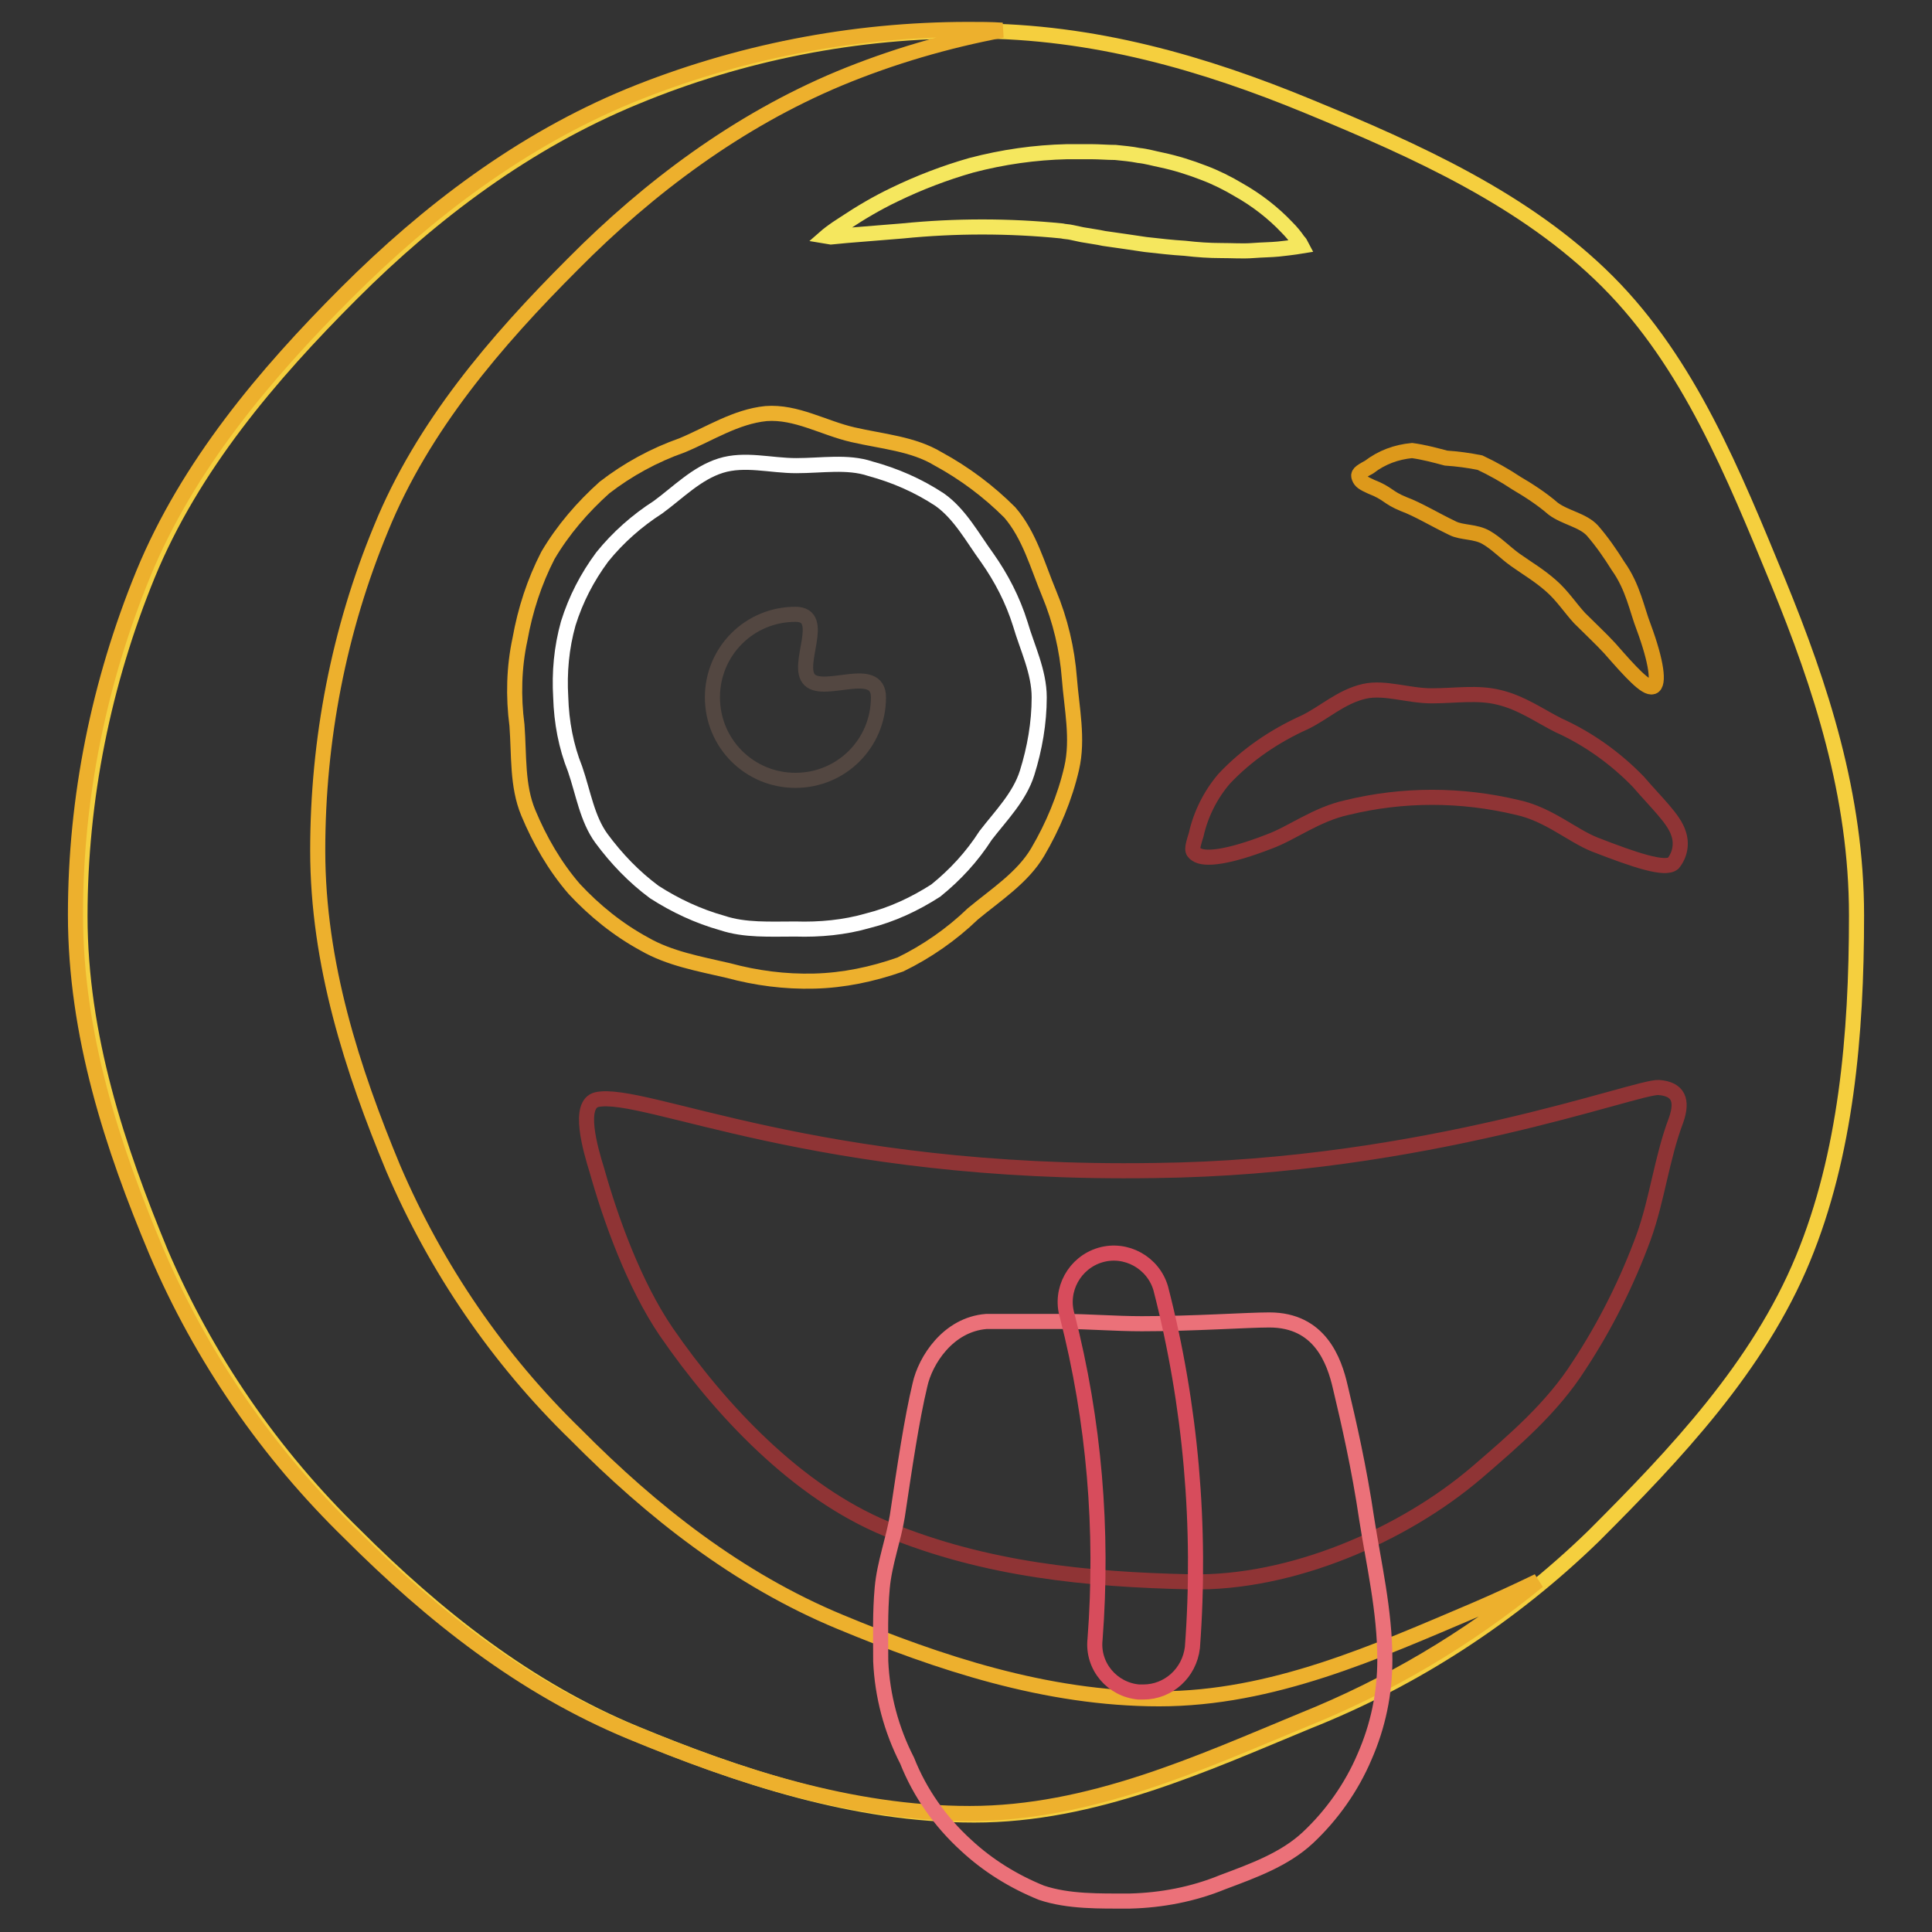 <?xml version="1.0" encoding="utf-8"?>
<!-- Svg Vector Icons : http://www.onlinewebfonts.com/icon -->
<!DOCTYPE svg PUBLIC "-//W3C//DTD SVG 1.1//EN" "http://www.w3.org/Graphics/SVG/1.1/DTD/svg11.dtd">
<svg version="1.1" xmlns="http://www.w3.org/2000/svg" xmlns:xlink="http://www.w3.org/1999/xlink" x="0px" y="0px" viewBox="0 0 256 256" enable-background="new 0 0 256 256" xml:space="preserve">
<rect x="0" y="0" width="256" height="256" fill="#333333" stroke="none"/>
<g> <path stroke-width="2" fill-opacity="0" stroke="#f5cf3e"  d="M246,121.3c0,15.9-1.4,31.7-7.1,45.5c-5.9,14.3-16.9,25.9-27.7,36.7c-10.9,10.6-23.8,19-37.9,24.6 c-13.8,5.7-28.3,12.4-44.2,12.4c-15.9,0-31.1-5.1-44.9-10.8c-14.3-5.9-26.4-15.5-37.2-26.3c-11-10.7-19.7-23.4-25.7-37.4 c-5.7-13.8-10.7-28.7-10.7-44.6c0-15.5,3.1-30.9,9-45.3c5.9-14.3,16.1-26.3,27-37.2c10.8-10.8,23.2-20.1,37.5-26 C98.3,7,113.6,4,129,4.1c15.9,0,30.6,4.3,44.4,10c14.3,5.9,28.8,12.4,39.6,23.2c10.8,10.8,16.7,25.5,22.6,39.8 C241.3,91,246,105.4,246,121.3L246,121.3z"/> <path stroke-width="2" fill-opacity="0" stroke="#edb02d"  d="M153.6,225.1c-15,0-29.3-4.8-42.3-10.2c-13.5-5.6-24.9-14.6-35-24.8c-10.3-10-18.5-22-24.2-35.3 c-5.4-13-10-27.1-10-42.1c0-14.7,2.8-29.2,8.4-42.7C56,56.5,65.7,45.2,75.9,35c10.1-10.2,21.9-19,35.3-24.6c7-2.9,14.2-5,21.6-6.4 c-1.5-0.1-3-0.1-4.5-0.1c-15.4,0-30.7,3-44.9,8.8c-14.3,5.9-26.7,15.3-37.5,26.1C35.1,49.6,24.9,61.7,19,76 c-5.9,14.4-9,29.7-9,45.2c0,15.9,4.9,30.8,10.7,44.6c6,14.1,14.8,26.8,25.7,37.4c10.8,10.8,22.9,20.4,37.2,26.3 c13.8,5.7,29,10.8,44.9,10.8c15.9,0,30.4-6.7,44.2-12.4c11.2-4.5,21.7-10.7,31.1-18.4c-2.7,1.3-5.5,2.6-8.3,3.8 C182.3,218.9,168.6,225.1,153.6,225.1L153.6,225.1z"/> <path stroke-width="2" fill-opacity="0" stroke="#f5e75e"  d="M109.5,31.3c0,0,0.8-0.7,2.4-1.7c2.1-1.4,4.3-2.7,6.6-3.8c3.3-1.6,6.7-2.9,10.2-3.9 c4.2-1.1,8.4-1.7,12.7-1.8h3.2c1,0,2.2,0.1,3.2,0.1c1,0.1,2.1,0.2,3.1,0.4c1,0.1,2,0.4,3,0.6c1.9,0.4,3.8,1,5.6,1.7 c1.6,0.6,3.2,1.4,4.7,2.3c2.3,1.3,4.5,3,6.3,4.9c0.6,0.6,1.1,1.2,1.5,1.8c0.2,0.2,0.4,0.5,0.5,0.7c0,0-1.2,0.2-3.1,0.4 c-1,0.1-2.1,0.1-3.4,0.2c-1.3,0.1-2.7,0-4.2,0c-1.5,0-3.1-0.1-4.8-0.3c-1.7-0.1-3.4-0.3-5.2-0.5l-2.7-0.4l-2.8-0.4 c-0.9-0.2-1.8-0.3-2.9-0.5l-1.4-0.3c-0.4-0.1-0.9-0.1-1.3-0.2c-7-0.7-14.1-0.7-21.1,0l-7.4,0.6l-2.1,0.2L109.5,31.3z"/> <path stroke-width="2" fill-opacity="0" stroke="#dd991b"  d="M200.8,74.2c-1.4-1-2.5-2.2-3.9-3c-1.4-0.8-3.2-0.6-4.4-1.2c-2.5-1.2-4.6-2.5-6.5-3.2 c-2.2-0.9-2-1.4-4.3-2.3c-1.1-0.5-1.4-0.7-1.6-1.2s0-0.7,1.3-1.4c1.7-1.3,3.6-2,5.7-2.2c1.5,0.2,3,0.6,4.5,1c1.5,0.1,3,0.3,4.5,0.6 c1.7,0.8,3.3,1.7,4.8,2.7c1.7,1,3.4,2.1,4.9,3.4c1.6,1.2,3.9,1.5,5.2,2.9c1.3,1.5,2.4,3.1,3.4,4.7c2,2.8,2.5,5.8,3.4,8.1 c1.7,4.6,2.1,7.6,1.2,7.9c-0.9,0.3-2.9-1.9-5.7-5.1c-1.1-1.2-2.5-2.5-4-4c-1.2-1.3-2.3-3-3.8-4.3C203.9,76.2,202.5,75.4,200.8,74.2 L200.8,74.2z"/> <path stroke-width="2" fill-opacity="0" stroke="#edb02d"  d="M142,101.8c-0.9,3.9-2.5,7.7-4.5,11.1c-2,3.4-5.6,5.7-8.6,8.2c-2.8,2.7-6.1,5-9.6,6.7 c-3.7,1.3-7.5,2.1-11.4,2.2c-3.9,0.1-7.7-0.4-11.4-1.4c-3.9-0.9-7.8-1.6-11.1-3.5c-3.5-1.9-6.6-4.4-9.3-7.3 c-2.6-3-4.6-6.5-6.1-10.1c-1.5-3.6-1.2-7.6-1.5-11.6c-0.5-3.8-0.4-7.7,0.4-11.4c0.7-3.9,1.9-7.6,3.7-11.1c2-3.4,4.6-6.4,7.5-9 c3.1-2.4,6.6-4.3,10.3-5.6c3.6-1.5,7.1-3.8,11.1-4.2c4-0.3,7.6,1.9,11.5,2.8c3.9,0.9,8,1.2,11.3,3.2c3.5,1.9,6.7,4.3,9.5,7.1 c2.6,3,3.7,7.1,5.2,10.7c1.5,3.6,2.4,7.4,2.7,11.3C142,93.8,142.9,97.9,142,101.8L142,101.8z"/> <path stroke-width="2" fill-opacity="0" stroke="#ffffff"  d="M137.7,92.4c0,3.4-0.6,6.8-1.6,10c-1,3.2-3.5,5.7-5.5,8.3c-1.8,2.8-4,5.2-6.6,7.3c-2.8,1.8-5.8,3.2-9,4 c-3.1,0.9-6.4,1.2-9.6,1.1c-3.4,0-6.7,0.2-9.7-0.8c-3.2-0.9-6.2-2.3-9-4.1c-2.7-2-5-4.4-7-7.1c-1.9-2.6-2.4-6-3.5-9.2 c-1.2-3-1.8-6.2-1.9-9.5c-0.2-3.3,0.1-6.6,1-9.8c1-3.2,2.5-6.1,4.5-8.8c2.1-2.6,4.6-4.8,7.4-6.6c2.6-1.9,5.1-4.5,8.3-5.5 c3.2-1,6.6,0,10,0c3.4,0,6.8-0.6,9.8,0.4c3.3,0.9,6.3,2.2,9.2,4.1c2.7,1.9,4.4,5.1,6.3,7.7c1.9,2.7,3.4,5.6,4.4,8.8 C136.1,85.8,137.7,89,137.7,92.4L137.7,92.4z"/> <path stroke-width="2" fill-opacity="0" stroke="#534741"  d="M116.4,92.4c0,6.1-4.9,11-11,11s-11-4.9-11-11c0-6.1,4.9-11,11-11c4.3,0-0.1,6.8,1.9,8.7 C109.3,92,116.4,88,116.4,92.4z"/> <path stroke-width="2" fill-opacity="0" stroke="#8f3435"  d="M189.7,92.2c-3.1,0-6.2-1.2-8.9-0.6c-3.1,0.7-5.4,2.9-7.9,4.1c-4,1.8-7.7,4.3-10.7,7.5 c-1.8,2.1-3.1,4.7-3.7,7.4c-0.6,1.9-0.6,2.2,0,2.6c1.1,0.8,4.3,0.4,9.7-1.7c3-1.1,6.2-3.6,10.3-4.5c7.4-1.8,15.1-1.8,22.6,0 c4.1,0.9,7.2,3.7,10.2,4.9c5.4,2.1,9.3,3.4,10.4,2.5c0.9-1.1,1.2-2.6,0.7-4c-0.6-1.9-2.9-4-5.3-6.8c-3-3.1-6.6-5.7-10.6-7.5 c-2.4-1.2-4.9-3-7.9-3.7C195.8,91.7,192.8,92.2,189.7,92.2L189.7,92.2z M79.1,145.7c-2.6,0.6-0.9,6.5,0,9.4 c1.8,6.4,4.9,15.1,9.2,21.4c7.1,10.3,17.3,21.2,29.2,26.1c13.1,5.4,26.6,6.7,40.2,7c13.4,0.3,28.3-6.2,38-14.5 c5-4.3,10-8.6,13.5-14.1c3.5-5.3,6.4-11.1,8.6-17.1c1.8-5,2.4-10.5,4.3-15.5c0.9-2.6,0.3-4.1-2.3-4.3c-2.9-0.2-30.9,10.6-66.8,11 C108.1,155.8,85.4,144.4,79.1,145.7L79.1,145.7z"/> <path stroke-width="2" fill-opacity="0" stroke="#eb7179"  d="M121.9,183.5c-1.1,4.6-2,10.7-3,17.4c-0.5,3.1-1.7,6.2-2,9.5c-0.3,3.3-0.2,6.4-0.2,9.7 c0.2,4.6,1.4,9.1,3.5,13.2c1.7,4.3,4.4,8.1,7.8,11.2c2.9,2.7,6.3,4.8,10,6.3c3.6,1.2,7.7,1.1,11.7,1.1c4.2-0.1,8.4-0.9,12.3-2.5 c4-1.5,8.2-3,11.3-5.9c3.2-3,5.8-6.7,7.5-10.7c1.8-4.1,2.7-8.4,2.7-12.9c0-6.5-1.5-12.8-2.4-18.6c-1-6.8-2.4-12.9-3.5-17.5 c-0.8-3.5-2.7-8.9-9.4-8.9c-3,0-9.9,0.5-16.9,0.5c-3.5,0-7.1-0.3-10.3-0.3h-10.3C125.6,175.5,122.6,180.3,121.9,183.5z"/> <path stroke-width="2" fill-opacity="0" stroke="#d74c5c"  d="M151.5,224.2h-0.6c-3.5-0.3-6.2-3.4-5.8-7c0,0,0,0,0,0c1.1-14.4-0.1-28.9-3.7-42.9c-1-3.4,1-7,4.4-8 c3.4-1,7,1,8,4.4c4,15.5,5.4,31.6,4.2,47.6C157.6,221.7,154.8,224.2,151.5,224.2z"/></g>
</svg>